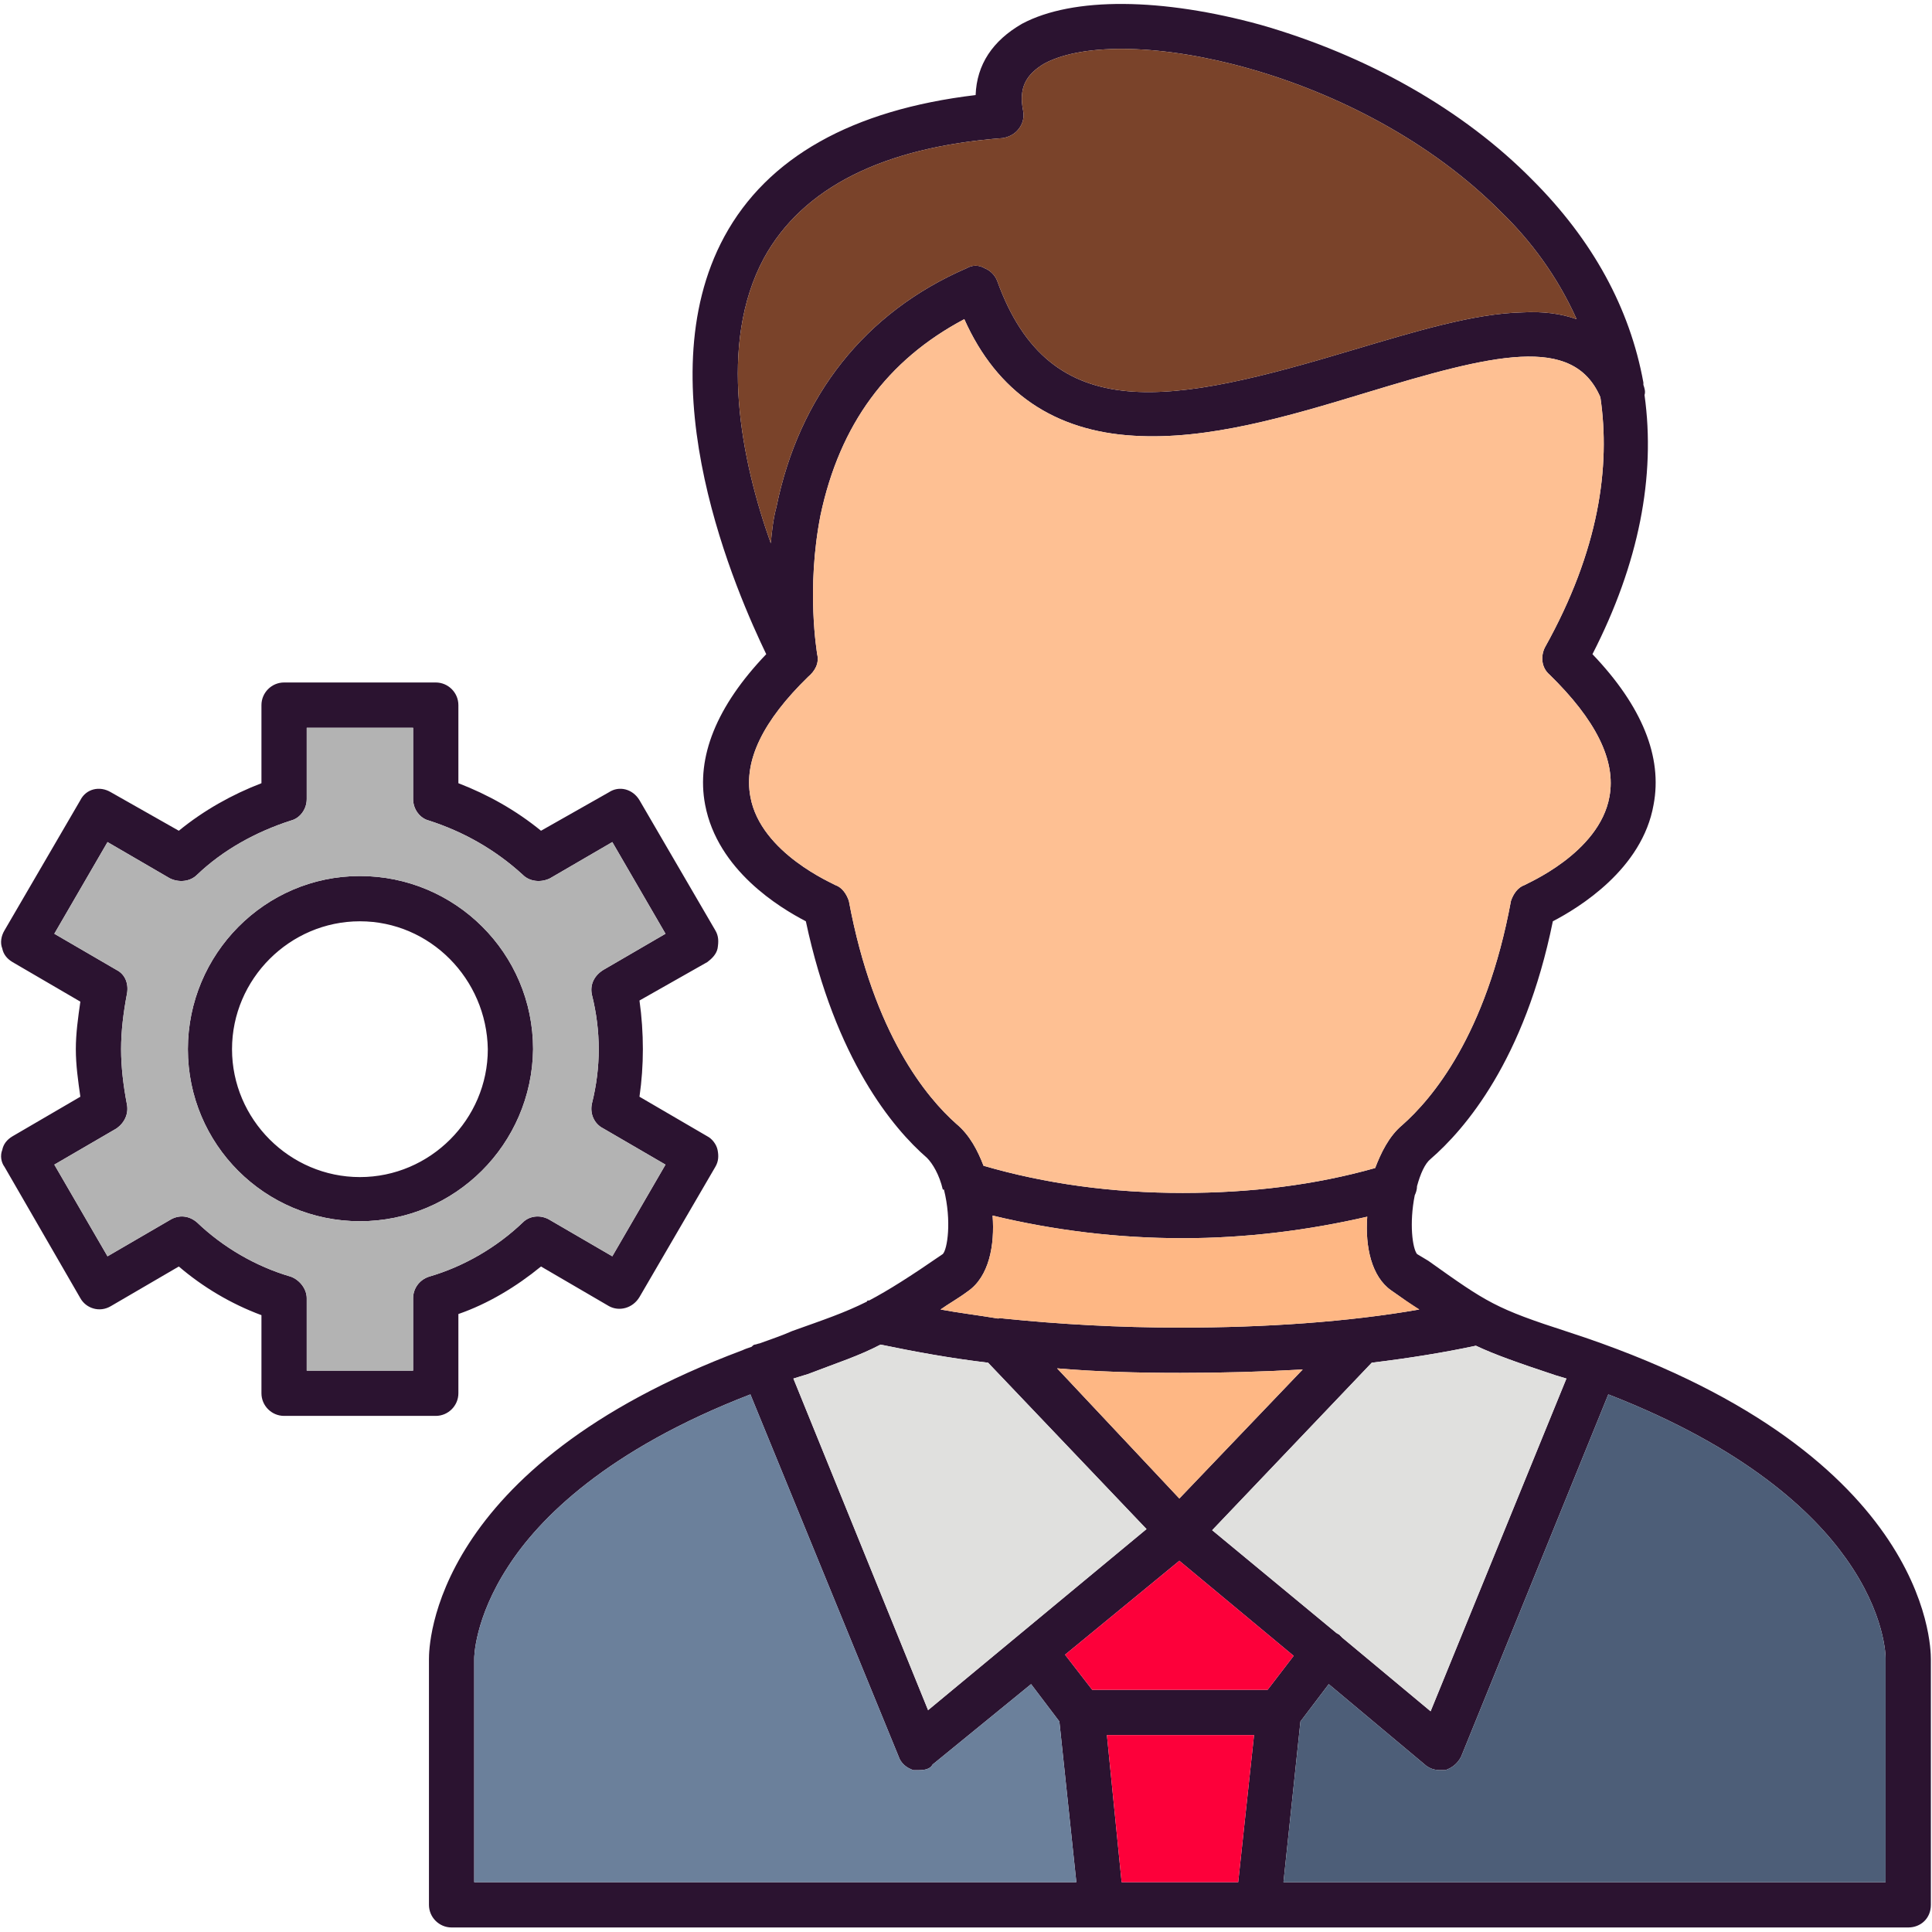 <svg xmlns="http://www.w3.org/2000/svg" width="163.839" height="163.839" fill-rule="evenodd" clip-rule="evenodd" image-rendering="optimizeQuality" shape-rendering="geometricPrecision" text-rendering="geometricPrecision" viewBox="0 0 1707 1707" id="administrator">
  <path fill="#2b1330" d="M318 1079c-84,0 -152,-68 -152,-152 0,-84 68,-153 152,-153 84,0 153,68 153,153 -1,84 -69,152 -153,152zm363 -599c1,-10 2,-21 5,-32 20,-98 78,-172 168,-211 5,-3 11,-3 16,0 5,2 9,6 11,11 47,131 155,109 315,61 54,-16 106,-32 149,-33 18,-1 34,1 48,6 -17,-38 -41,-70 -67,-95 -124,-125 -333,-168 -403,-131 -17,10 -23,22 -19,42 1,5 0,11 -4,16 -3,4 -8,7 -14,8 -106,8 -177,44 -211,106 -41,76 -20,179 6,252zm771 -142l0 2c1,3 2,6 1,9 10,72 -5,149 -46,229 44,46 62,91 54,133 -10,57 -66,91 -89,103 -25,123 -78,184 -108,210 -5,4 -9,13 -12,24 0,3 -1,6 -2,8 -5,25 -2,47 2,52l10 6c52,37 59,42 124,63 317,103 320,276 320,289l0 217c0,12 -9,20 -20,20l-712 0 -1 0 -574 0c-11,0 -20,-9 -20,-20 0,0 0,0 0,0l0 -217c0,-12 2,-170 277,-273 2,-1 5,-2 8,-3 1,-1 2,-2 3,-2 1,0 3,-1 4,-1 11,-4 20,-7 29,-11 28,-10 46,-16 66,-26 0,-1 1,-1 2,-1 17,-9 36,-21 65,-41 4,-4 8,-29 1,-57l0 0 -1 0c-3,-13 -9,-23 -14,-28 -30,-26 -81,-87 -107,-209 -23,-12 -78,-45 -89,-103 -8,-42 10,-87 54,-133 -25,-52 -108,-238 -37,-369 38,-70 113,-112 222,-125 1,-27 15,-48 41,-63 45,-24 124,-23 211,1 94,27 179,75 240,137 53,53 86,113 98,179zm-38 13c-24,-56 -95,-38 -207,-4 -69,21 -140,42 -205,38 -70,-4 -121,-38 -150,-103 -68,36 -110,93 -127,173 -13,66 -3,122 -3,123 2,8 -2,15 -8,20 -40,39 -57,74 -51,106 9,50 74,77 75,78 6,2 10,8 12,14 22,118 69,174 95,197 12,10 19,24 24,37 55,16 114,24 176,24 60,0 117,-7 170,-22 5,-13 12,-28 24,-38 26,-23 74,-79 96,-198 2,-6 6,-12 12,-14 1,-1 66,-28 75,-78 6,-32 -12,-68 -53,-108 -7,-6 -8,-16 -4,-24 48,-86 58,-160 49,-221zm-537 723c2,26 -3,54 -22,67 -8,6 -17,11 -24,16 16,3 33,5 51,8 2,-1 3,0 5,0 49,5 101,8 156,8 75,0 148,-5 211,-16 -5,-3 -10,-6 -15,-10l-10 -7c-17,-12 -23,-38 -21,-65 -52,12 -107,19 -163,19 -58,0 -114,-7 -168,-20zm-99 114c-19,10 -38,16 -64,26l-13 4 119 293 193 -160 -140 -147c-34,-4 -66,-10 -95,-16zm-115 44c-127,49 -187,110 -214,152 -30,46 -30,81 -30,81 0,0 0,0 0,0l0 198 532 0 -15 -142 -25 -33 -87 71c-2,4 -7,5 -12,5 -1,0 -3,0 -5,0 -6,-2 -11,-6 -13,-12l-131 -320zm328 431l103 0 14 -130 -130 0 13 130zm143 0l532 0 0 -198c0,0 0,0 0,0 0,-1 0,-39 -35,-88 -29,-41 -89,-98 -210,-145l-130 320c-3,6 -8,10 -14,12 -1,0 -3,0 -4,0 -5,0 -9,-1 -13,-4l-86 -72 -25 33 -15 142zm250 -445c-3,-1 -7,-2 -10,-3 -33,-11 -53,-18 -70,-26 -28,6 -59,11 -92,15l-141 148 110 91c1,0 1,1 2,1 1,1 2,2 3,3l78 65 120 -294zm-131 -110l0 0 0 0zm-210 105c-38,0 -74,-1 -109,-4l108 115 109 -114c-35,2 -71,3 -108,3zm-1 166l-101 83 24 31 155 0 23 -30 -101 -84zm-657 -128l-134 0c-11,0 -20,-9 -20,-20l0 -69c-27,-10 -52,-25 -73,-43l-60 35c-10,6 -22,2 -27,-7l-67 -116c-3,-4 -4,-10 -2,-15 1,-5 4,-9 9,-12l60 -35c-2,-14 -4,-28 -4,-42 0,-14 2,-28 4,-42l-60 -35c-5,-3 -8,-7 -9,-12 -2,-5 -1,-11 2,-16l67 -115c5,-10 17,-13 27,-7l60 34c22,-18 47,-32 73,-42l0 -69c0,-11 9,-20 20,-20l134 0c11,0 20,9 20,20l0 69c26,10 51,24 73,42l60 -34c9,-6 21,-3 27,7l67 115c3,5 3,10 2,16 -1,5 -5,9 -9,12l-60 34c2,14 3,29 3,43 0,14 -1,28 -3,42l60 35c4,2 8,7 9,12 1,5 1,10 -2,15l-67 115c-6,10 -18,13 -27,8l-60 -35c-22,18 -47,33 -73,42l0 70c0,11 -9,20 -20,20zm-114 -40l94 0 0 -64c0,-8 5,-16 14,-19 31,-9 60,-26 83,-48 6,-6 16,-7 24,-2l55 32 47 -81 -55 -32c-8,-4 -12,-13 -10,-22 4,-16 6,-32 6,-48 0,-16 -2,-32 -6,-48 -2,-9 2,-17 10,-22l55 -32 -47 -81 -55 32c-8,4 -18,3 -24,-3 -24,-22 -52,-38 -83,-48 -8,-2 -14,-10 -14,-19l0 -63 -94 0 0 63c0,9 -6,17 -14,19 -31,10 -60,26 -83,48 -6,6 -16,7 -24,3l-55 -32 -47 81 55 32c8,4 11,13 9,22 -3,16 -5,32 -5,48 0,16 2,32 5,48 2,9 -2,17 -9,22l-55 32 47 81 55 -32c8,-5 17,-4 24,2 23,22 52,39 83,48 8,3 14,11 14,19l0 64zm47 -397c-62,0 -113,51 -113,113 0,62 51,113 113,113 62,0 113,-51 113,-113 -1,-62 -51,-113 -113,-113z"></path>
  <polygon fill="#fd003a" points="1042 1379 941 1462 965 1493 1120 1493 1143 1463"></polygon>
  <path fill="#e0e0de" d="M1071 1352l110 91c1 0 1 1 2 1 1 1 2 2 3 3l78 65 120-294-10-3c-33-11-53-18-70-26-28 6-59 11-92 15l-141 148zM820 1511l193-160-140-147c-34-4-66-10-95-16-19 10-38 16-64 26l-13 4 119 293z"></path>
  <path fill="#feb784" d="M934 1209l108 115 109-114c-35 2-71 3-108 3-38 0-74-1-109-4zM1043 1173c75 0 148-5 211-16l-15-10-10-7c-17-12-23-38-21-65-52 12-107 19-163 19-58 0-114-7-168-20 2 26-3 54-22 67-8 6-17 11-24 16 16 3 33 5 51 8 2-1 3 0 5 0 49 5 101 8 156 8z"></path>
  <path fill="#fec093" d="M1045 1054c60,0 117,-7 170,-22 5,-13 12,-28 24,-38 26,-23 74,-79 96,-198 2,-6 6,-12 12,-14 1,-1 66,-28 75,-78 6,-32 -12,-68 -53,-108 -7,-6 -8,-16 -4,-24 48,-86 58,-160 49,-221 -24,-56 -95,-38 -207,-4 -69,21 -140,42 -205,38 -70,-4 -121,-38 -150,-103 -68,36 -110,93 -127,173 -13,66 -3,122 -3,123 2,8 -2,15 -8,20 -40,39 -57,74 -51,106 9,50 74,77 75,78 6,2 10,8 12,14 22,118 69,174 95,197 12,10 19,24 24,37 55,16 114,24 176,24z"></path>
  <path fill="#b3b3b3" d="M523 975c4,-16 6,-32 6,-48 0,-16 -2,-32 -6,-48 -2,-9 2,-17 10,-22l55 -32 -47 -81 -55 32c-8,4 -18,3 -24,-3 -24,-22 -52,-38 -83,-48 -8,-2 -14,-10 -14,-19l0 -63 -94 0 0 63c0,9 -6,17 -14,19 -31,10 -60,26 -83,48 -6,6 -16,7 -24,3l-55 -32 -47 81 55 32c8,4 11,13 9,22 -3,16 -5,32 -5,48 0,16 2,32 5,48 2,9 -2,17 -9,22l-55 32 47 81 55 -32c8,-5 17,-4 24,2 23,22 52,39 83,48 8,3 14,11 14,19l0 64 94 0 0 -64c0,-8 5,-16 14,-19 31,-9 60,-26 83,-48 6,-6 16,-7 24,-2l55 32 47 -81 -55 -32c-8,-4 -12,-13 -10,-22zm-52 -48c-1,84 -69,152 -153,152 -84,0 -152,-68 -152,-152 0,-84 68,-153 152,-153 84,0 153,68 153,153z"></path>
  <path fill="#6b809b" d="M663 1232c-127,49 -187,110 -214,152 -30,46 -30,81 -30,81l0 0 0 198 532 0 -15 -142 -25 -33 -87 71c-2,4 -7,5 -12,5 -1,0 -3,0 -5,0 -6,-2 -11,-6 -13,-12l-131 -320z"></path>
  <polygon fill="#fd003a" points="978 1533 991 1663 1094 1663 1108 1533"></polygon>
  <path fill="#4d5e78" d="M1149 1521l-15 142 532 0 0 -198 0 0c0,-1 0,-39 -35,-88 -29,-41 -89,-98 -210,-145l-130 320c-3,6 -8,10 -14,12 -1,0 -3,0 -4,0 -5,0 -9,-1 -13,-4l-86 -72 -25 33z"></path>
  <path fill="#7a432a" d="M881 248c47,131 155,109 315,61 54,-16 106,-32 149,-33 18,-1 34,1 48,6 -17,-38 -41,-70 -67,-95 -124,-125 -333,-168 -403,-131 -17,10 -23,22 -19,42 1,5 0,11 -4,16 -3,4 -8,7 -14,8 -106,8 -177,44 -211,106 -41,76 -20,179 6,252 1,-10 2,-21 5,-32 20,-98 78,-172 168,-211 5,-3 11,-3 16,0 5,2 9,6 11,11z"></path>
</svg>
